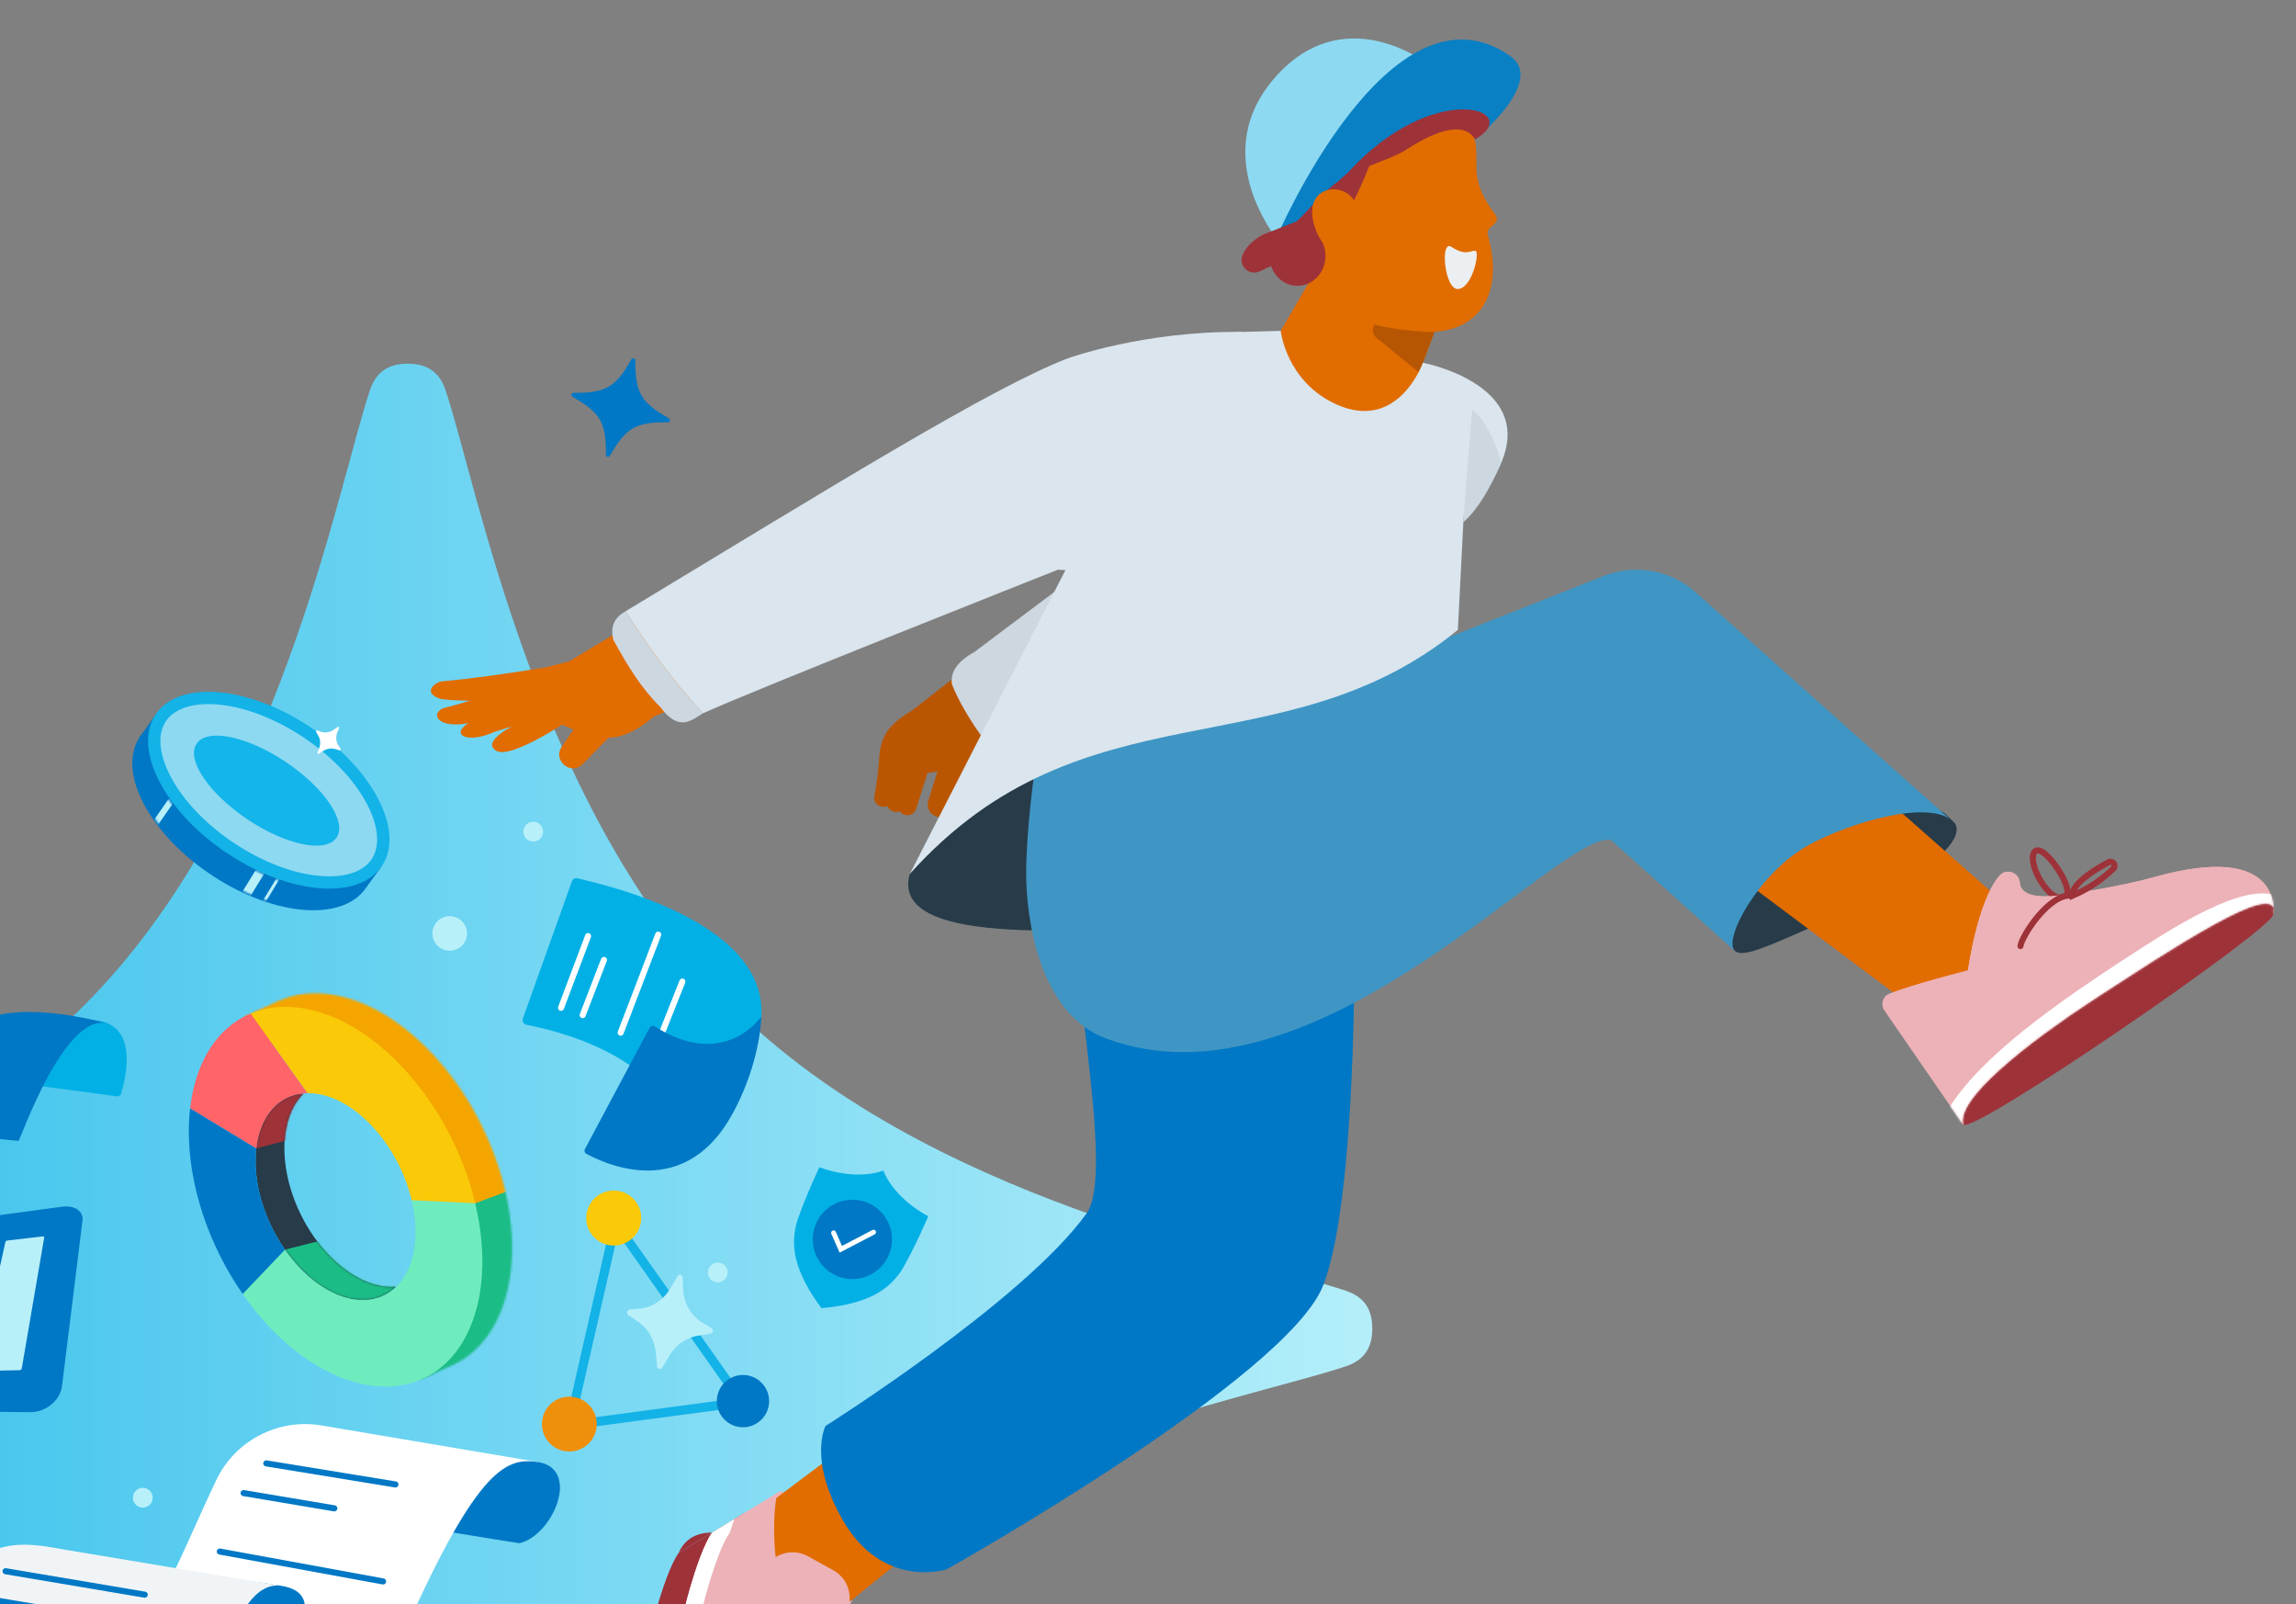<svg width="1134" height="792" viewBox="0 0 1134 792" fill="none" xmlns="http://www.w3.org/2000/svg">
<rect x="0" y="0" width="1134" height="792" fill="#808080" stroke="none"/>
<g clip-path="url(#clip0_316_39012)">
<path d="M220.029 1119.34C236.351 1070.81 264.705 912.039 361.086 815.672C457.466 719.291 616.221 690.936 664.756 674.614C674.252 671.418 677.773 664.983 677.773 655.972C677.773 646.962 674.252 640.527 664.756 637.33C616.221 621.008 457.453 592.654 361.086 496.273C264.705 399.892 236.351 241.137 220.029 192.603C216.832 183.107 210.397 179.586 201.386 179.586C192.376 179.586 185.941 183.107 182.744 192.603C166.422 241.137 138.068 399.906 41.687 496.273C-54.694 592.654 -213.449 621.008 -261.983 637.33C-271.479 640.527 -275 646.962 -275 655.972C-275 664.983 -271.479 671.418 -261.983 674.614C-213.449 690.936 -54.68 719.291 41.687 815.672C138.068 912.052 166.422 1070.81 182.744 1119.34C185.941 1128.84 192.376 1132.36 201.386 1132.36C210.397 1132.36 216.832 1128.84 220.029 1119.34Z" fill="url(#paint0_linear_316_39012)"/>
<path d="M304.054 603.839L281.244 703.754L366.483 692.342L304.054 603.839Z" stroke="#13B2E7" stroke-width="4.5" stroke-linecap="round" stroke-linejoin="round"/>
<path d="M303.123 614.994C310.625 614.994 316.706 608.912 316.706 601.41C316.706 593.908 310.625 587.826 303.123 587.826C295.621 587.826 289.539 593.908 289.539 601.41C289.539 608.912 295.621 614.994 303.123 614.994Z" fill="#FAC908"/>
<path d="M366.954 704.724C374.084 704.724 379.863 698.944 379.863 691.814C379.863 684.685 374.084 678.905 366.954 678.905C359.825 678.905 354.045 684.685 354.045 691.814C354.045 698.944 359.825 704.724 366.954 704.724Z" fill="#0078C5"/>
<path d="M281.19 716.689C288.669 716.689 294.733 710.625 294.733 703.146C294.733 695.666 288.669 689.603 281.19 689.603C273.71 689.603 267.646 695.666 267.646 703.146C267.646 710.625 273.71 716.689 281.19 716.689Z" fill="#EF900C"/>
<path d="M266.134 721.962C286.746 725.658 273.189 757.938 256.597 761.985C256.287 762.066 170.604 748.024 170.604 748.024C170.604 748.024 211.8 729.031 238.616 721.787C247.56 719.372 265.932 721.935 266.134 721.962Z" fill="#0078C5"/>
<path d="M102.887 876.885C102.887 876.885 106.933 877.83 131.039 881.944C155.144 886.058 163.44 887.11 200.023 805.217C236.592 723.324 250.661 719.317 266.579 722.029L158.961 703.845C137.54 700.19 116.227 711.129 106.852 730.743C84.042 778.441 62.216 843.378 14.006 853.94" fill="white"/>
<path d="M-2.763 858.298C-2.763 858.298 84.877 873.959 118.249 879.854C126.086 881.243 131.037 881.931 131.037 881.931C97.948 854.427 179.517 789.921 139.103 783.028C122.431 780.182 21.396 764.912 -12.772 792.457C-26.194 803.275 -35.475 852.471 -2.777 858.285L-2.763 858.298Z" fill="#0078C5"/>
<path d="M-59.121 821.702C-33.154 825.938 53.596 841.707 76.676 845.74C109.387 851.46 111.856 778.456 139.495 783.069C139.495 783.069 36.788 765.978 31.662 765.102C18.213 762.808 -6.728 756.563 -19.88 781.68C-39.602 819.328 -85.087 817.453 -59.121 821.689V821.702Z" fill="#F1F4F6"/>
<path d="M131.525 722.556L195.303 732.956" stroke="#0078C5" stroke-width="3" stroke-miterlimit="10" stroke-linecap="round"/>
<path d="M120.328 737.218L165.126 744.758" stroke="#0078C5" stroke-width="3" stroke-miterlimit="10" stroke-linecap="round"/>
<path d="M108.568 766.086L189.194 780.843" stroke="#0078C5" stroke-width="3" stroke-miterlimit="10" stroke-linecap="round"/>
<path d="M2.756 775.798L71.484 787.385" stroke="#0078C5" stroke-width="3" stroke-miterlimit="10" stroke-linecap="round"/>
<path d="M-6.834 789.382L85.068 804.962" stroke="#0078C5" stroke-width="3" stroke-miterlimit="10" stroke-linecap="round"/>
<path d="M14.883 697.264L-78.691 696.36C-84.33 696.306 -86.96 691.328 -84.694 685.393L-57.824 614.75C-56.259 610.636 -51.187 606.845 -46.385 606.198L30.585 595.824C36.723 595.002 41.336 597.969 40.756 602.582L30.625 684.368C29.749 691.477 22.626 697.331 14.911 697.264H14.883Z" fill="#0078C5"/>
<path d="M9.635 676.545L-10.532 676.963C-11.031 676.963 -11.355 676.599 -11.247 676.127L2.674 613.226C2.755 612.876 3.16 612.565 3.605 612.511L21.114 610.488C21.573 610.434 21.896 610.677 21.842 611.028L10.754 675.641C10.673 676.127 10.174 676.531 9.635 676.545Z" fill="#B8F0FA"/>
<path d="M77.459 351.95L68.475 364.751L181.069 437.904L188.03 428.407L77.459 351.95Z" fill="#0078C5"/>
<path d="M144.663 369.028C113.584 348.7 79.564 346.811 68.691 364.361C57.819 381.91 74.208 412.248 105.288 432.589C136.367 452.918 170.373 455.184 181.246 437.634C192.118 420.085 175.742 389.37 144.663 369.028Z" fill="#0078C5"/>
<path d="M162.576 435.733C148.102 435.733 130.674 429.757 114.756 419.344C85.093 399.933 69.082 371.052 79.05 354.946C83.178 348.282 91.649 344.6 102.899 344.6C117.373 344.6 134.801 350.575 150.719 360.989C180.381 380.4 196.393 409.281 186.425 425.387C182.297 432.05 173.826 435.733 162.576 435.733Z" fill="#8DD9F2"/>
<path d="M102.911 347.647C116.805 347.647 133.64 353.434 149.072 363.538C163.262 372.818 174.634 384.581 181.068 396.64C186.842 407.432 187.853 417.333 183.847 423.794C180.286 429.541 172.732 432.697 162.574 432.697C148.681 432.697 131.846 426.91 116.414 416.807C102.224 407.526 90.852 395.763 84.418 383.704C78.644 372.913 77.633 363.012 81.639 356.55C85.2 350.804 92.754 347.647 102.911 347.647ZM102.911 341.577C90.987 341.577 81.369 345.449 76.473 353.353C65.627 370.876 82.017 401.55 113.096 421.892C130.146 433.048 148.074 438.767 162.574 438.767C174.499 438.767 184.117 434.896 189.013 426.991C199.859 409.469 183.469 378.794 152.39 358.452C135.34 347.297 117.412 341.577 102.911 341.577Z" fill="#13B2E7"/>
<path d="M166.252 413.561C171.491 405.745 160.255 389.032 141.157 376.233C122.059 363.433 102.331 359.394 97.092 367.21C91.854 375.026 103.089 391.738 122.187 404.538C141.285 417.337 161.014 421.377 166.252 413.561Z" fill="#13B5EA"/>
<mask id="mask0_316_39012" style="mask-type:luminance" maskUnits="userSpaceOnUse" x="66" y="359" width="119" height="90">
<path d="M181.922 437.028C182.92 435.41 183.689 433.683 184.242 431.862C183.257 432.739 182.192 433.548 181.031 434.263C177.551 436.421 173.37 437.851 168.635 438.526C165.263 439.011 161.661 439.16 157.83 438.903C154.053 438.647 150.074 437.999 145.986 437.042C135.195 434.492 123.567 429.528 112.29 422.163C112.29 422.163 112.263 422.15 112.263 422.136C110.86 421.219 109.498 420.275 108.163 419.317C107.879 419.115 107.596 418.912 107.313 418.71C106.018 417.766 104.75 416.808 103.522 415.837C103.293 415.648 103.064 415.459 102.834 415.284C101.688 414.353 100.555 413.422 99.462 412.478C99.314 412.356 99.165 412.235 99.03 412.114C97.857 411.088 96.737 410.05 95.631 409.011C95.388 408.782 95.145 408.539 94.903 408.31C93.823 407.258 92.771 406.205 91.76 405.153C91.611 405.005 91.476 404.843 91.328 404.694C90.397 403.71 89.507 402.712 88.63 401.7C88.468 401.511 88.293 401.322 88.131 401.12C87.214 400.041 86.337 398.962 85.487 397.869C85.298 397.626 85.123 397.383 84.934 397.141C84.084 396.021 83.275 394.915 82.506 393.795C82.466 393.741 82.439 393.687 82.398 393.633C81.656 392.541 80.968 391.462 80.294 390.369C80.159 390.14 80.01 389.91 79.876 389.694C79.228 388.602 78.608 387.509 78.041 386.417C77.933 386.201 77.825 385.985 77.717 385.769C77.178 384.717 76.679 383.665 76.22 382.626C76.18 382.532 76.126 382.424 76.085 382.329C75.613 381.223 75.181 380.131 74.79 379.038C74.709 378.809 74.628 378.579 74.547 378.35C74.183 377.271 73.846 376.205 73.576 375.153C73.536 374.991 73.509 374.843 73.468 374.694C73.225 373.71 73.01 372.738 72.848 371.767C72.821 371.605 72.78 371.444 72.767 371.295C72.605 370.27 72.497 369.258 72.43 368.26C72.416 368.044 72.403 367.842 72.389 367.64C72.335 366.628 72.322 365.63 72.389 364.658C72.389 364.645 72.389 364.631 72.389 364.604C72.389 364.537 72.403 364.483 72.416 364.416C72.47 363.606 72.564 362.797 72.686 362.015C72.713 361.799 72.753 361.583 72.794 361.367C72.929 360.652 73.077 359.951 73.266 359.263C71.796 360.598 70.46 362.069 69.394 363.782C58.522 381.331 74.912 411.668 105.991 432.01C137.07 452.339 171.063 454.605 181.935 437.055L181.922 437.028Z" fill="white"/>
</mask>
<g mask="url(#mask0_316_39012)">
<path d="M152.637 408.608L127.574 449.859" stroke="#B8F0FA" stroke-width="1.5" stroke-miterlimit="10" stroke-linecap="round"/>
<path d="M99.233 374.197L75.154 408.797" stroke="#B8F0FA" stroke-width="3" stroke-miterlimit="10" stroke-linecap="round"/>
<path d="M143.101 406.612L118.955 445.826" stroke="#B8F0FA" stroke-width="4.5" stroke-miterlimit="10" stroke-linecap="round"/>
</g>
<path d="M166.746 358.992L164.831 360.314C162.834 361.69 160.393 362.027 158.288 361.231L156.764 360.651C156.332 360.49 155.901 361.002 156.13 361.407L157.209 363.255C158.234 365.035 158.396 367.248 157.654 369.311L156.818 371.618C156.656 372.077 157.115 372.441 157.519 372.171L159.57 370.822C161.404 369.608 163.603 369.258 165.559 369.851L167.623 370.472C168.068 370.606 168.473 370.067 168.216 369.676L167.191 368.138C165.896 366.209 165.707 363.646 166.692 361.339L167.448 359.559C167.65 359.1 167.164 358.695 166.746 358.979V358.992Z" fill="white"/>
<path d="M11.539 535.137L57.848 541.329C58.67 541.437 59.453 540.951 59.709 540.155C61.611 534.166 68.073 510.196 51.737 504.719C29.169 497.138 11.539 535.137 11.539 535.137Z" fill="#02B0E5"/>
<path d="M-44.887 558.189L9.138 563.315C9.947 563.342 32.137 498.014 53.949 505.622C53.949 505.622 11.552 492.996 -10.179 504.475C-35.107 517.627 -46.155 558.162 -44.887 558.203V558.189Z" fill="#0078C5"/>
<mask id="mask1_316_39012" style="mask-type:luminance" maskUnits="userSpaceOnUse" x="107" y="490" width="146" height="192">
<path d="M137.504 494.21C137.504 494.21 137.396 494.25 137.342 494.264C137.247 494.304 137.166 494.358 137.072 494.399L120.048 502.249L124.621 503.248C121.222 506.701 118.214 510.842 115.718 515.739C111.955 523.104 109.675 531.548 108.61 540.572C108.191 544.147 107.976 547.83 107.962 551.58C107.841 577.816 117.378 607.56 134.576 632.178C138.556 637.87 142.899 643.307 147.661 648.338C158.709 660.006 170.512 668.262 182.085 673.023C190.206 676.369 198.192 677.933 205.732 677.839L207.58 681.279L223.417 674.089C223.417 674.089 223.417 674.089 223.43 674.089L223.659 673.981H223.646C232.414 669.948 239.86 662.825 245.121 652.506C254.118 634.862 255.089 611.297 249.41 587.421C243.664 563.315 231.132 538.886 213.178 519.92C194.334 500.01 173.331 490.19 154.986 490.446C152.463 490.487 149.981 490.716 147.58 491.134C144.262 491.714 141.078 492.699 138.03 494.021L138.003 493.98L137.477 494.223L137.504 494.21Z" fill="white"/>
</mask>
<g mask="url(#mask1_316_39012)">
<path d="M234.721 594.112L258.57 584.306C258.57 584.306 269.24 621.158 259.244 653.762C251.137 680.201 222.081 703.726 221.285 703.497C219.491 702.971 193.754 696.482 193.754 696.482L234.734 594.099L234.721 594.112Z" fill="#1BBC85"/>
<path d="M234.721 594.113L272.599 580.016C272.599 580.016 245.324 523.739 206.124 489.773C175.18 462.957 130.395 456.738 130.031 456.886C129.222 457.224 118.916 502.885 118.916 502.885L234.708 594.099L234.721 594.113Z" fill="#F4A500"/>
</g>
<path d="M162.091 619.334C159.501 616.596 157.127 613.628 154.955 610.526C149.924 603.323 146.079 595.31 143.624 587.216C141.506 580.243 140.427 573.215 140.454 566.605C140.454 564.555 140.576 562.558 140.805 560.616C141.385 555.692 142.626 551.106 144.676 547.086C146.12 544.267 147.86 541.906 149.829 539.95C149.155 540.018 148.48 540.018 147.819 540.139C140.589 541.407 134.398 545.832 130.445 553.561C128.395 557.581 127.154 562.18 126.574 567.091C126.345 569.047 126.223 571.043 126.223 573.08C126.196 579.703 127.262 586.717 129.393 593.691C131.862 601.785 135.693 609.798 140.724 617.001C142.896 620.103 145.256 623.071 147.86 625.809C153.876 632.176 160.31 636.668 166.623 639.258C177.658 643.804 188.233 642.469 195.612 635.319C190.958 635.71 185.954 634.888 180.841 632.783C174.542 630.18 168.107 625.688 162.078 619.334H162.091Z" fill="#273B49"/>
<mask id="mask2_316_39012" style="mask-type:luminance" maskUnits="userSpaceOnUse" x="126" y="539" width="70" height="103">
<path d="M162.089 619.335C159.499 616.597 157.125 613.629 154.953 610.527C149.922 603.324 146.077 595.311 143.622 587.217C141.505 580.244 140.425 573.216 140.452 566.606C140.452 564.556 140.574 562.559 140.803 560.617C141.383 555.693 142.624 551.107 144.674 547.087C146.118 544.268 147.858 541.907 149.827 539.951C149.153 540.019 148.478 540.019 147.817 540.14C140.587 541.408 134.396 545.833 130.443 553.562C128.393 557.582 127.152 562.181 126.572 567.092C126.343 569.047 126.221 571.044 126.221 573.081C126.194 579.704 127.26 586.718 129.391 593.692C131.86 601.786 135.691 609.799 140.722 617.002C142.894 620.104 145.255 623.072 147.858 625.81C153.874 632.177 160.309 636.669 166.621 639.259C177.656 643.805 188.231 642.469 195.61 635.32C190.956 635.711 185.952 634.889 180.839 632.784C174.54 630.181 168.105 625.689 162.076 619.335H162.089Z" fill="white"/>
</mask>
<g mask="url(#mask2_316_39012)">
<path d="M145.644 562.086C144.606 562.14 126.584 567.09 126.584 567.09L119.812 551.874L142.663 530.184L154.601 542.391L145.631 562.086H145.644Z" fill="#9E3239"/>
<path d="M140.733 617.013L164.596 610.997C164.596 610.997 210.54 629.194 210.486 629.329C210.432 629.464 177.775 651.573 177.775 651.573L138.494 625.336L140.733 617.013Z" fill="#1BBC85"/>
</g>
<path d="M200.982 628.088C194.17 641.443 180.721 645.085 166.625 639.271C160.325 636.667 153.891 632.176 147.861 625.822C145.271 623.084 142.897 620.116 140.725 617.014L131.256 626.942L119.857 638.88C123.837 644.572 128.18 650.008 132.942 655.04C143.99 666.708 155.793 674.963 167.367 679.725C182.232 685.863 196.706 686.213 208.711 680.791C217.574 676.771 225.101 669.622 230.415 659.208C239.413 641.564 240.384 617.998 234.705 594.122L203.315 592.625C206.418 605.642 205.892 618.484 200.982 628.102V628.088Z" fill="#6FECBE"/>
<path d="M140.292 497.122C137.77 497.163 135.288 497.392 132.887 497.81C129.73 498.363 126.709 499.307 123.809 500.521L151.812 539.762C151.812 539.762 151.853 539.762 151.866 539.762C161.862 539.627 173.301 544.968 183.579 555.827C193.359 566.16 200.198 579.474 203.328 592.612L234.717 594.11C228.971 570.005 216.439 545.575 198.485 526.61C179.641 506.699 158.638 496.879 140.292 497.136V497.122Z" fill="#FAC908"/>
<path d="M126.587 567.092C127.167 562.168 128.408 557.582 130.458 553.562C134.397 545.833 140.589 541.409 147.832 540.141C149.127 539.911 150.463 539.79 151.812 539.776L123.808 500.536C123.417 500.698 123.012 500.806 122.634 500.981C113.813 505.001 106.299 512.083 101.011 522.456C97.248 529.821 94.968 538.266 93.902 547.29L107.958 555.815L126.587 567.106V567.092Z" fill="#FF6469"/>
<path d="M140.739 617.015C135.708 609.812 131.863 601.799 129.408 593.706C127.29 586.732 126.211 579.704 126.238 573.094C126.238 571.044 126.36 569.047 126.589 567.105L107.96 555.814L93.904 547.289C93.486 550.864 93.27 554.546 93.257 558.296C93.136 584.533 102.672 614.277 119.871 638.895L131.27 626.957L140.739 617.029V617.015Z" fill="#0078C5"/>
<path d="M371.041 520.595C399.288 459.53 300.992 437.488 285.263 433.671C284.076 433.387 282.862 434.035 282.457 435.182L258.258 502.857C257.759 504.233 258.622 505.73 260.052 506C272.705 508.401 325.07 520.393 333.325 555.937L371.041 520.582V520.595Z" fill="#02B0E5"/>
<path d="M277.102 497.596L290.456 462.187" stroke="white" stroke-width="3" stroke-miterlimit="10" stroke-linecap="round"/>
<path d="M287.787 501.21L298.295 473.976" stroke="white" stroke-width="3" stroke-miterlimit="10" stroke-linecap="round"/>
<path d="M306.549 509.885L325.083 461.499" stroke="white" stroke-width="3" stroke-miterlimit="10" stroke-linecap="round"/>
<path d="M323.129 519.638L337.023 484.674" stroke="white" stroke-width="3" stroke-miterlimit="10" stroke-linecap="round"/>
<path d="M320.874 507.417L288.905 567.336C288.446 568.2 288.756 569.265 289.62 569.711C297.281 573.744 331.355 590.767 355.569 559.526C364.998 547.359 375.087 523.469 376.005 501.941C376.005 501.873 357.997 528.798 323.383 506.783C322.52 506.23 321.36 506.513 320.874 507.417Z" fill="#0078C5"/>
<path d="M222.119 469.43C226.835 469.43 230.657 465.607 230.657 460.891C230.657 456.175 226.835 452.353 222.119 452.353C217.403 452.353 213.58 456.175 213.58 460.891C213.58 465.607 217.403 469.43 222.119 469.43Z" fill="#B8F0FA"/>
<path d="M70.528 744.381C73.225 744.381 75.411 742.195 75.411 739.498C75.411 736.801 73.225 734.615 70.528 734.615C67.831 734.615 65.644 736.801 65.644 739.498C65.644 742.195 67.831 744.381 70.528 744.381Z" fill="#B8F0FA"/>
<path d="M263.356 415.513C266.053 415.513 268.239 413.327 268.239 410.63C268.239 407.933 266.053 405.747 263.356 405.747C260.659 405.747 258.473 407.933 258.473 410.63C258.473 413.327 260.659 415.513 263.356 415.513Z" fill="#B8F0FA"/>
<path d="M330.424 206.592C328.171 205.095 320.469 201.493 316.867 195.274C313.266 189.056 313.981 180.571 313.805 177.873C313.778 177.347 313.495 177.077 313.037 176.956C312.578 176.835 312.2 176.929 311.903 177.361C310.406 179.613 306.804 187.316 300.586 190.917C294.367 194.519 285.883 193.804 283.185 193.979C282.659 194.006 282.389 194.29 282.268 194.748C282.146 195.207 282.241 195.585 282.672 195.881C284.925 197.379 292.627 200.98 296.229 207.199C299.831 213.417 299.116 221.902 299.291 224.6C299.318 225.126 299.601 225.396 300.06 225.517C300.519 225.639 300.896 225.544 301.193 225.113C302.69 222.86 306.292 215.158 312.51 211.556C318.729 207.954 327.214 208.669 329.912 208.494C330.438 208.467 330.707 208.184 330.829 207.725C330.95 207.266 330.856 206.889 330.424 206.592Z" fill="#0078C5"/>
<path d="M405.708 645.909C399.125 637.019 395.038 629.114 393.23 621.83C391.463 614.708 392.205 609.339 393.149 605.023C393.972 601.313 398.734 589.524 400.946 584.6L404.669 576.331C412.668 579.339 425.294 581.821 436.261 578.017C440.699 588.741 450.924 596.551 458.478 600.544L454.754 608.813C452.542 613.737 446.877 625.122 444.638 628.197C442.034 631.772 438.5 635.886 431.998 639.285C425.348 642.766 416.715 644.937 405.694 645.922L405.708 645.909Z" fill="#02B0E5"/>
<path d="M420.991 631.541C431.808 631.541 440.577 622.772 440.577 611.955C440.577 601.137 431.808 592.368 420.991 592.368C410.173 592.368 401.404 601.137 401.404 611.955C401.404 622.772 410.173 631.541 420.991 631.541Z" fill="#0078C5"/>
<path d="M411.709 608.731L415.27 616.851L431.457 608.394" stroke="white" stroke-width="2.4" stroke-miterlimit="10" stroke-linecap="round"/>
<path d="M354.516 633.163C357.213 633.163 359.399 630.976 359.399 628.28C359.399 625.583 357.213 623.396 354.516 623.396C351.819 623.396 349.633 625.583 349.633 628.28C349.633 630.976 351.819 633.163 354.516 633.163Z" fill="#B8F0FA"/>
<path d="M334.62 630.101L331.315 635.82C327.875 641.783 322.021 645.654 315.641 646.194L311.014 646.585C309.705 646.693 309.22 648.554 310.312 649.31L315.344 652.749C320.159 656.041 323.302 661.544 323.896 667.776L324.557 674.71C324.692 676.072 326.324 676.45 327.039 675.276L330.641 669.314C333.865 663.959 339.085 660.357 344.845 659.48L350.915 658.55C352.223 658.347 352.601 656.472 351.468 655.798L346.949 653.1C341.257 649.714 337.655 643.361 337.358 636.238L337.129 630.735C337.075 629.305 335.348 628.873 334.633 630.114L334.62 630.101Z" fill="#B8F0FA"/>
<path d="M458.475 395.387L466.447 370.001C468.039 364.942 473.421 362.136 478.466 363.728C484.388 365.495 487.045 372.752 483.74 377.946L469.698 400.554C465.773 406.705 456.371 402.307 458.475 395.401V395.387Z" fill="#BA5602"/>
<path d="M464.007 368.489L450.356 372.86L452.635 369.757L447.037 397.221C446.525 399.703 444.097 401.322 441.615 400.809C439.133 400.297 437.514 397.869 438.026 395.387L443.625 367.923C443.854 366.533 444.879 365.616 445.904 364.82L456.884 355.607C460.054 352.936 464.789 353.354 467.46 356.524C470.913 360.463 468.984 367.005 464.007 368.503V368.489Z" fill="#BA5602"/>
<path d="M471.763 379.47L456.075 382.06L458.935 379.119L452.501 399.367C450.491 405.086 442.074 402.442 443.733 396.588L450.167 376.341C450.599 374.884 451.772 374.021 453.027 373.4L466.88 365.59C470.482 363.566 475.041 364.834 477.065 368.436C479.655 372.834 476.781 378.742 471.763 379.484V379.47Z" fill="#BA5602"/>
<path d="M444.705 355.364L436.018 381.668C439.161 381.736 445.973 376.839 449.439 377.177C458.585 378.067 468.527 379.524 477.443 379.416C483.608 379.348 489.462 377.271 494.278 373.683C498.837 370.283 501.778 365.131 502.668 359.506L511.733 353.813L474.543 332.001L444.718 355.351L444.705 355.364Z" fill="#BA5602"/>
<path d="M463.346 360.233C459.272 361.056 455.347 362.216 451.934 363.714C448.845 365.157 446.268 366.641 444.784 369.649C443.125 373.17 442.896 377.351 442.222 381.155C441.628 385.404 441.115 389.653 440.981 393.957C440.616 400.04 431.754 399.797 431.754 393.673C433.008 386.983 433.899 380.265 434.317 373.466C434.587 368.179 436.381 362.702 440.077 358.75C445.243 353.219 452.042 349.928 458.233 346.407C461.835 344.397 466.381 345.692 468.377 349.294C470.873 353.597 468.202 359.33 463.346 360.233Z" fill="#BA5602"/>
<path d="M494.156 376.124C485.86 365.535 475.54 351.439 470.145 337.855C469.349 332.068 472.546 326.673 481.408 321.816C490.122 340.229 500.253 354.582 512.771 371.754L494.142 376.124H494.156Z" fill="#CDD7E0"/>
<path d="M481.424 321.802C486.051 340.457 504.288 360.313 512.786 371.739L691.681 265.16C691.681 265.16 647.058 199.549 635.822 205.835L481.424 321.788V321.802Z" fill="#CDD7E0"/>
<path d="M385.852 761.095C389.026 761.095 391.598 755.557 391.598 748.725C391.598 741.894 389.026 736.355 385.852 736.355C382.678 736.355 380.105 741.894 380.105 748.725C380.105 755.557 382.678 761.095 385.852 761.095Z" fill="#ECB2B7"/>
<path d="M405.37 319.361L320.739 354.69L281.242 326.497L376.099 269.235L405.37 319.361Z" fill="#E16C00"/>
<path d="M277.909 368.07C296.025 340.984 303.337 331.218 305.67 329.437C309.488 325.107 316.097 324.689 320.427 328.506C325.351 332.755 325.054 340.755 319.861 344.653L287.109 377.944C280.513 382.787 272.621 374.248 277.896 368.07H277.909Z" fill="#E16C00"/>
<path d="M280.324 353.271C270.302 352.03 260.198 351.828 250.135 351.828L251.498 351.572C246.736 352.826 241.988 354.148 237.28 355.591C217.329 361.689 211.758 352.934 218.8 349.71C228.93 347.255 238.777 343.842 248.584 340.308C253.804 339.593 259.025 338.851 264.218 337.88C269.196 336.976 274.146 335.978 279.043 334.643C284.115 333.226 289.362 336.18 290.778 341.252C292.734 347.687 286.907 354.296 280.311 353.258L280.324 353.271Z" fill="#E16C00"/>
<path d="M283.132 340.807L262.426 343.761L260.51 344.031L233.114 356.036C221.378 362.079 229.795 367.785 243.878 361.513L262.776 355.524L298.051 357.749C304.283 359.085 320.403 331.203 283.145 340.793L283.132 340.807Z" fill="#E16C00"/>
<path d="M300.314 337.192L282.023 341.887C281.173 342.143 279.824 342.318 279.109 342.885L248.988 360.92C241.582 366.073 242.23 368.73 244.86 370.578C252.212 375.718 283.992 353.649 283.992 353.649L301.515 355.808C307.976 356.725 313.628 350.344 311.861 344.031C310.553 338.959 305.386 335.897 300.314 337.192Z" fill="#E16C00"/>
<path d="M296.135 320.547L235.15 352.261C238.32 353.421 261.144 350.129 264.543 351.667C273.541 355.754 283.145 360.691 292.25 363.686C294.908 364.563 298.617 364.617 302.799 364.118C321.819 361.838 339.409 335.183 339.409 335.183L315.991 309.837L296.135 320.534V320.547Z" fill="#E16C00"/>
<path d="M310.163 337.033C294.907 337.559 256.26 344.384 248.787 345.396C241.314 346.435 220.271 346.017 217.223 344.964C208.293 341.875 215.064 336.682 218.477 336.399C225.964 335.751 233.41 334.821 240.842 333.836C250.069 332.608 259.457 331.151 268.657 329.641C269.359 329.546 270.734 329.263 271.409 329.061C283.266 326.066 295.055 322.856 306.602 318.714C311.499 316.934 316.922 319.456 318.702 324.366C320.955 330.248 316.436 336.898 310.163 337.033Z" fill="#E16C00"/>
<path d="M696.319 373.102C696.319 398.799 634.916 457.639 590.253 457.639C545.59 457.639 438.593 469.887 449.331 431.524C484.268 381.87 514.673 342.022 559.335 342.022C603.998 342.022 696.305 347.418 696.305 373.102H696.319Z" fill="#273B49"/>
<path d="M969.639 555.263C974.576 560.389 1122.58 458.734 1122.71 451.584C1125.51 435.64 1103.21 433.792 1022.98 496.274C984.801 525.991 962.368 547.722 969.639 555.276V555.263Z" fill="#9E3239"/>
<path d="M713.116 151.583L686.38 222.712L615.049 193.507L655.517 123.795L713.116 151.583Z" fill="#E16C00"/>
<path d="M679.905 166.852L700.935 183.983L708.516 163.817L684.154 158.178C679.028 156.991 675.831 163.533 679.905 166.852Z" fill="#B75602"/>
<path d="M637.536 116.484C648.813 154.51 671.219 161.39 702.406 163.737C727.28 165.598 743.979 148.426 734.807 115.904C733.525 111.371 742.185 110.845 738.314 105.666C723.004 85.162 733.229 79.631 726.619 63.417C708.368 18.579 677.585 29.721 666.2 33.093C639.101 41.133 626.259 78.471 637.536 116.497V116.484Z" fill="#E16C00"/>
<path d="M727.28 65.158L720.373 60.868C715.14 59.735 686.394 78.377 676.317 81.992C658.741 125.603 655.517 107.163 655.517 107.163L647.14 138.229C647.14 138.229 607.617 101.012 620.647 60.086C629.186 33.256 648.206 26.889 656.785 25.311C657.783 25.122 657.864 23.746 656.893 23.449L656.084 23.206C655.112 22.91 655.207 21.507 656.205 21.331C663.678 20.104 671.529 25.958 687.837 30.855C708.719 37.127 713.305 41.592 727.266 65.171L727.28 65.158Z" fill="#9E3239"/>
<path d="M633.45 121.636C633.45 121.636 595.855 79.482 628.162 40.094C658.162 3.511 698.05 21.168 718.81 43.088C673.229 67.342 643.216 90.786 633.45 121.636Z" fill="#8DD9F2"/>
<path d="M630.238 117.806C630.238 117.806 686.61 -14.2 745.989 27.738C763.782 40.31 728.359 69.028 728.359 69.028C728.359 69.028 732.365 60.301 722.316 59.019C714.236 57.981 685.719 66.277 660.913 89.546C650.782 96.843 646.506 104.546 636.376 112.855C634.312 117.374 633.435 121.636 633.435 121.636C633.435 121.636 631.668 119.478 630.225 117.819L630.238 117.806Z" fill="#0980C3"/>
<path d="M666.145 84.784C708.474 38.543 753.528 54.325 728.546 68.786C722.327 58.412 705.654 66.641 694.404 73.952C686.136 79.321 666.145 84.77 666.145 84.77V84.784Z" fill="#9E3239"/>
<path d="M728.547 123.794C725.916 123.794 723.826 126.438 716.798 121.865C711.173 118.196 713.398 143.191 720.184 142.706C727.279 142.193 731.191 123.794 728.56 123.794H728.547Z" fill="#ECEFF1"/>
<path d="M640.815 141.127C648.458 141.127 654.655 134.514 654.655 126.357C654.655 118.199 648.458 111.586 640.815 111.586C633.171 111.586 626.975 118.199 626.975 126.357C626.975 134.514 633.171 141.127 640.815 141.127Z" fill="#9E3239"/>
<path d="M650.094 114.096C653.655 123.12 661.587 128.138 666.672 125.791C671.758 123.444 673.633 108.377 669.222 99.744C663.489 88.507 641.285 91.785 650.094 114.11V114.096Z" fill="#E16C00"/>
<path d="M965.833 407.014C971.58 418.628 933.783 441.452 911.094 450.854C876.008 465.382 859.241 475.229 855.977 468.269C848.382 452.014 861.278 415.458 897.416 403.763C929.52 393.39 952.465 394.887 960.734 401.834C961.773 402.711 965.402 406.151 965.833 407.001V407.014Z" fill="#273B49"/>
<path d="M846.766 424.065L856.559 431.309L964.783 512.231L996.442 451.705L902.126 368.651L846.766 424.065Z" fill="#E16C00"/>
<path d="M933.149 490.702C945.128 485.913 971.998 479.155 971.998 479.155C971.998 479.155 976.585 444.987 987.605 432.307C989.103 430.58 991.531 429.987 993.689 430.742L993.851 430.796C996.05 431.578 997.439 433.629 997.614 435.962C997.803 438.714 999.84 442.113 1008.46 442.572C1017.32 443.044 1050.61 436.88 1063.04 433.332C1128.84 414.555 1122.73 451.596 1122.73 451.596C1126.48 424.672 1069.03 470.373 1035.38 492.59C999.854 516.061 965.726 543.134 969.651 555.275L930.721 498.849C928.738 495.976 929.912 491.997 933.149 490.702Z" fill="#ECB2B7"/>
<path d="M367.573 747.093C365.59 751.463 359.628 759.8 370.81 777.498C380.549 792.889 398.976 800.254 404.749 795.6C410.59 790.892 388.805 815.659 388.319 834.921C387.658 861.414 360.518 922.628 330.059 917.368C294.596 911.23 320.698 787.237 335.158 766.801L351.709 756.711L367.573 747.093Z" fill="#9E3239"/>
<path d="M441.332 696.238L370.648 749.211C372.631 795.101 380.226 824.467 405.329 802.358L482.892 739.863L441.332 696.252V696.238Z" fill="#E16C00"/>
<path d="M529.955 420.976C525.571 469.173 551.524 578.328 536.659 599.115C505.822 642.213 407.729 704.088 407.729 704.088C407.729 704.088 399.015 720.586 416.308 750.653C436.11 785.091 467.607 774.866 467.607 774.866C467.607 774.866 636.061 680.347 653.638 634.403C671.781 586.975 668.854 441.345 668.854 441.345C668.854 441.345 535.027 365.252 529.955 420.962V420.976Z" fill="#0078C5"/>
<path d="M384.11 737.004C382.127 741.374 379.497 776.568 390.693 794.265C400.432 809.657 414.326 795.102 420.086 790.448C425.927 785.74 393.485 827.274 392.123 847.939C388.737 899.009 374.641 926.757 345.383 916.761C309.528 904.513 337.249 777.121 351.709 756.684L384.11 736.977V737.004Z" fill="#ECB2B7"/>
<path d="M406.613 811.003L362.719 799.484L378.056 774.029C382.4 766.813 391.68 764.331 399.045 768.404L411.59 775.338C420.048 780.019 422.287 791.174 416.298 798.755L406.613 810.99V811.003Z" fill="#ECB2B7"/>
<path d="M354.124 916.773C318.269 904.525 345.99 777.133 360.45 756.696L362.716 750.006L351.709 756.696C337.249 777.119 309.528 904.525 345.383 916.773C351.075 918.716 356.174 919.215 360.747 918.419C358.629 918.095 356.43 917.569 354.124 916.773Z" fill="white"/>
<path d="M514.998 352.964C514.998 352.964 507.053 399.799 506.824 430.082C506.648 453.769 513.325 500.577 546.374 512.798C650.201 551.202 768.556 411.319 795.507 414.637C795.507 414.637 861.578 473.828 856.856 469.525C850.786 463.994 868.754 430.743 893.372 417.213C913.808 405.977 952.981 394.592 964.487 405.545C970.584 411.346 879.181 329.722 837.459 292.438C825.089 281.39 807.54 278.261 792.108 284.358L622.993 351.224L514.985 352.951L514.998 352.964Z" fill="#3F96C4"/>
<path d="M527.435 176.903C489.26 191.552 410.361 240.586 308.949 301.827C319.808 318.891 332.555 336.616 347.218 352.196C370.582 341.418 522.524 281.296 522.524 281.296C522.524 281.296 616.801 286.773 668.141 287.771L613.644 163.899C565.151 163.252 527.435 176.916 527.435 176.916V176.903Z" fill="#DAE5ED"/>
<path d="M649.201 121.38L622.102 133.992C616.895 136.42 611.445 131.119 613.725 125.845C615.195 122.445 617.933 119.127 623.693 115.89L642.659 108.39L649.201 121.393V121.38Z" fill="#9E3239"/>
<path d="M449.346 431.537C535.097 335.953 633.447 381.668 720.048 311.011L722.935 254.343C781.492 193.978 702.768 179.1 702.768 179.1C702.768 179.1 690.614 213.592 659.886 199.59C635.255 188.367 632.543 163.371 632.543 163.371L613.645 163.884C599.994 163.951 578.627 173.245 566.689 202.517L449.346 431.537Z" fill="#DAE5ED"/>
<path d="M727.102 202.383L722.65 257.864C729.071 252.59 735.573 242.028 741.144 229.267C740.51 220.539 731.864 204.636 727.102 202.383Z" fill="#CDD7E0"/>
<path d="M1020.13 442.49C1017.09 444.082 1013.73 443.34 1008.97 436.609C1004.21 429.878 1002.52 421.663 1005.56 420.057C1010.4 417.494 1025.12 439.887 1020.14 442.49H1020.13Z" stroke="#9E3239" stroke-width="3" stroke-miterlimit="10" stroke-linecap="round"/>
<path d="M933.149 490.702C945.128 485.913 971.998 479.155 971.998 479.155C971.998 479.155 976.585 444.987 987.605 432.307C989.103 430.58 991.531 429.987 993.689 430.742L993.851 430.796C996.05 431.578 997.439 433.629 997.614 435.962C997.803 438.714 999.84 442.113 1008.46 442.572C1017.32 443.044 1050.61 436.88 1063.04 433.332C1128.84 414.555 1122.73 451.596 1122.73 451.596C1127.5 431.538 1067.96 471.587 1035.38 492.59C999.597 515.67 965.726 543.134 969.651 555.275L930.721 498.849C928.738 495.976 929.912 491.997 933.149 490.702Z" fill="#ECB2B7"/>
<mask id="mask3_316_39012" style="mask-type:luminance" maskUnits="userSpaceOnUse" x="929" y="428" width="194" height="128">
<path d="M933.151 490.703C945.13 485.914 972 479.156 972 479.156C972 479.156 976.587 444.988 987.607 432.308C989.105 430.581 991.533 429.988 993.691 430.743L993.853 430.797C996.052 431.579 997.441 433.63 997.616 435.963C997.805 438.715 999.842 442.114 1008.46 442.573C1017.32 443.045 1050.62 436.881 1063.04 433.333C1128.84 414.556 1122.73 451.597 1122.73 451.597C1127.5 431.539 1067.96 471.588 1035.39 492.591C999.599 515.671 965.728 543.135 969.653 555.276L930.723 498.85C928.74 495.977 929.914 491.998 933.151 490.703Z" fill="white"/>
</mask>
<g mask="url(#mask3_316_39012)">
<path d="M1151.34 491.632C1135.95 444.662 1134.62 418.776 1059.99 466.623C997.155 506.902 938.504 549.191 958.023 588.431C977.542 627.684 1031.5 643.723 1098.31 610.486C1165.14 577.248 1164.97 533.287 1151.32 491.632H1151.34Z" fill="white"/>
</g>
<path d="M997.914 467.123C998.642 461.93 1012.59 440.441 1023.61 442.289M1023.61 442.289C1032.85 438.283 1039.47 433.09 1043.78 428.894C1045.41 427.303 1043.47 424.659 1041.44 425.738C1033.54 429.96 1023.13 436.651 1023.61 442.289Z" stroke="#9E3239" stroke-width="3" stroke-miterlimit="10" stroke-linecap="round"/>
<path d="M335.158 766.801C338.085 760.191 343.522 756.724 351.709 756.711Z" fill="#9E3239"/>
<path d="M326.229 349.227C316.678 339.758 310.055 328.899 303.014 316.098C301.085 308.962 303.863 304.686 308.949 301.826C319.889 319.011 332.65 336.723 347.218 352.195C341.08 356.026 335.172 361.219 326.215 349.227H326.229Z" fill="#CDD7E0"/>
</g>
<defs>
<linearGradient id="paint0_linear_316_39012" x1="702.242" y1="655.972" x2="-355.261" y2="655.972" gradientUnits="userSpaceOnUse">
<stop stop-color="#B8F0FA"/>
<stop offset="1" stop-color="#13B2E7"/>
</linearGradient>
<clipPath id="clip0_316_39012">
<rect width="1134" height="792" fill="white"/>
</clipPath>
</defs>
</svg>
